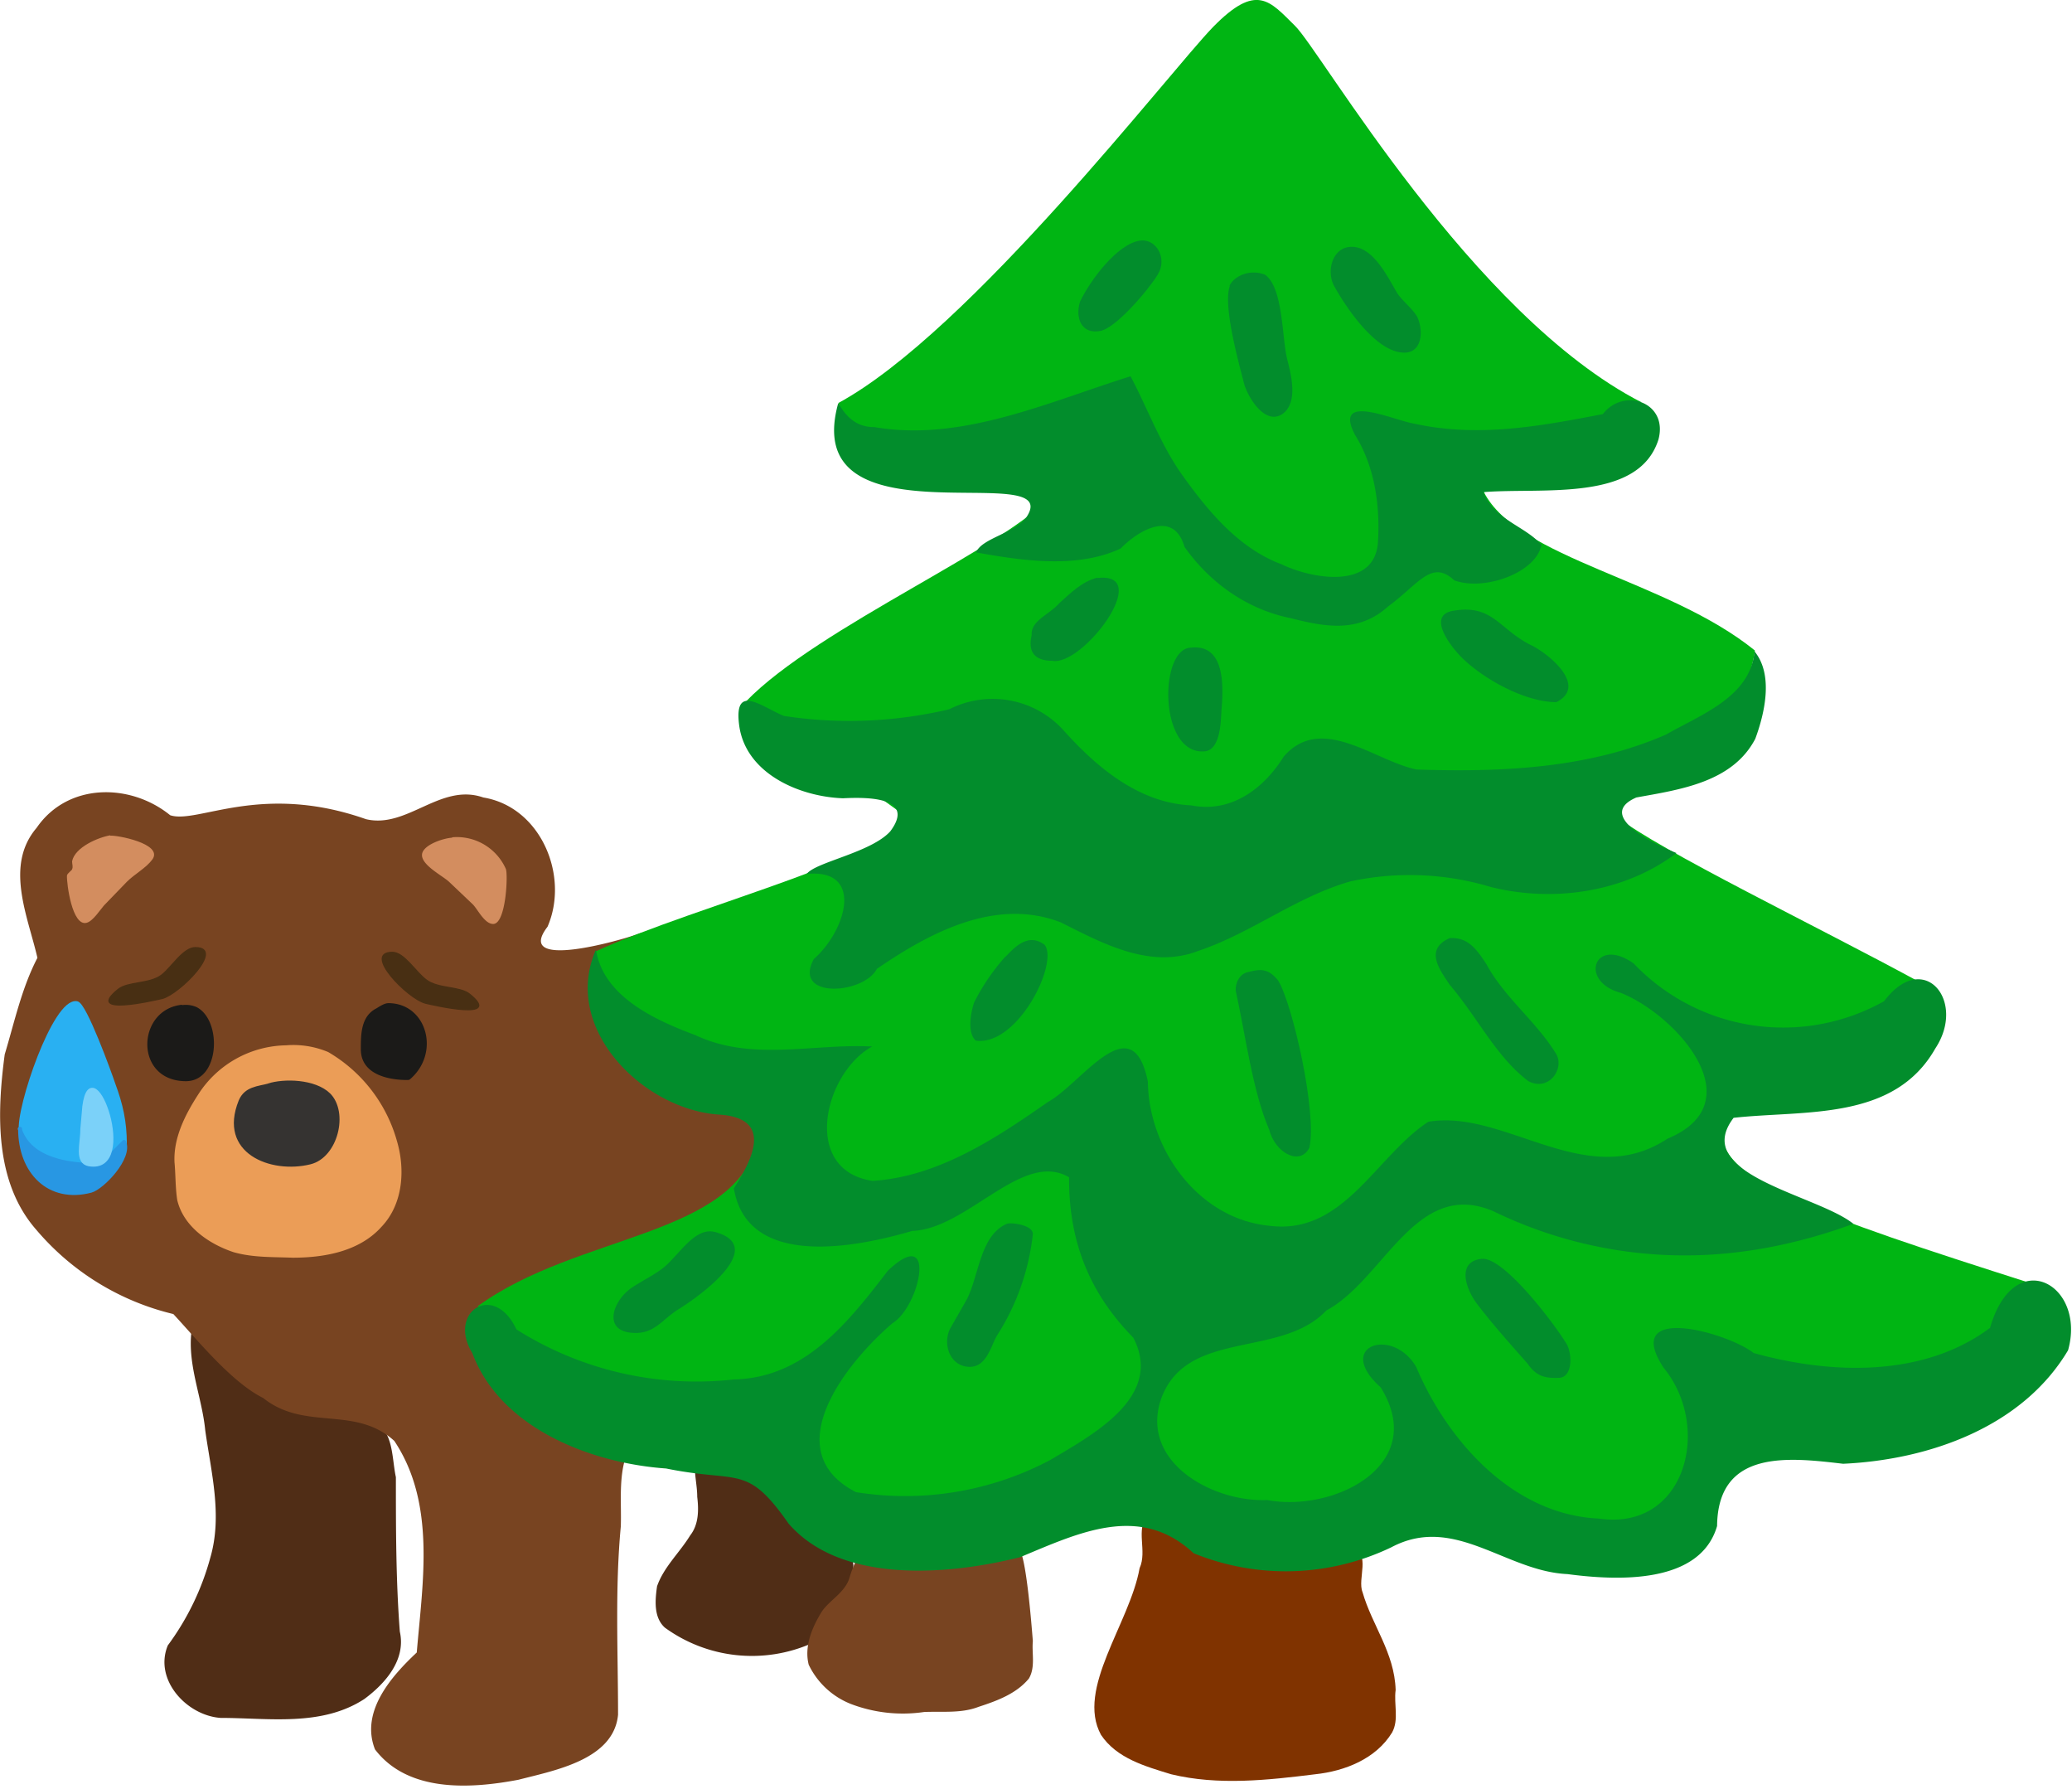 <svg clip-rule="evenodd" role="img" height="454" stroke-linecap="round" stroke-linejoin="round" stroke-miterlimit="10" width="526" xmlns="http://www.w3.org/2000/svg"><path d="m48.6 338c-1 8.5 2.7 16.7 3.5 25 1.5 10.7 4.4 21.6 1.3 32.3a66.9 66.9 0 0 1 -10.8 22.3c-3.6 8.7 4.8 17.8 13.4 18.4 12.1 0 25.6 2.3 36.5-4.8 5.4-4 10.6-10 9-17.1-1-13-1-26.2-1-39.2-1.2-5.4-.4-14-8-14.3-15-2.9-31-8.7-40-19.8-1.2-1-2.4-2.3-4-2.8zm157.4 79c2.2-4.3 15.8-21.2 8.5-22-18.8-13.8-8.7-26.4-38-24.3-.4 3 .5 6.1.5 9.2.4 3.3.4 7-1.8 9.8-2.7 4.4-6.7 8-8.4 12.9-.5 3.5-.9 7.9 2 10.5a37.6 37.6 0 0 0 37.2 4z" fill="#502d16"/><path d="m159.1 369.3c-24.7-5.2-33.2-21.6-10.8-34 1-24 62 0 54.7-44.5-3.4-23-39.8-53.4-40.3-54-5.4 2-32.3 9.6-23.7-1.6 5.6-12.9-1.7-30.4-16.3-32.8-10.9-3.8-19.3 8-29.8 5.5-26.7-9.4-42.8 1.3-49.7-1-10.1-8.2-26-8.3-33.9 3.2-8.2 9.6-2.2 22.5.2 33-4 7.7-5.8 16.2-8.3 24.5-2 15-2.6 32.4 8 44.5a65.6 65.6 0 0 0 34.8 21.4c5.8 6.2 14.7 17.3 22.8 21.3 10.6 8.5 23.3 1.8 33.3 10.9 10.6 15.9 7.2 35.8 5.7 53.7-6.4 6-14.4 15-10.6 24.6 8.4 11 24.3 10 36.4 7.7 9.3-2.4 24.2-5.1 25.3-16.5 0-16-.8-31.9.7-47.8.2-6-.6-12.3 1.4-18.1z" fill="#784421"/><path d="m291.3 384.5c-3.1 3.8 0 9.1-2 13.5-2.5 14-16.2 30.6-9.8 42.3 4 6 11.3 8 17.8 10 12 2.9 24.5 1.5 36.6 0 7.5-.8 15.4-3.9 19.5-10.6 1.8-3.3.4-7.2.9-10.8-.3-9.5-6-16.4-8.4-24.8-1.4-3.4 2.3-10.1-2.8-11-18.9 6-37.7-7-51.8-8.6z" fill="#803300"/><path d="m212.8 102.3c33.4-18.1 84.2-84.2 95.2-95.5 11-11.2 14.3-6.6 20.7-.3 6.5 6.2 44.9 73.5 88 95.6l-40 22.8c8.7 17 46.6 22.2 68.8 40.2-3.4 25.1-33 28.3-35 42.2 10.5 8.4 51.2 28 76.9 42l-50 35.3c-4.2 14.5 24.7 24 78.2 41.1 4 23.2-39.8 32.1-72.5 44l-32.5 28.5-45.8-14-44.8 11.8-31.8-10-64.4 7.8-23.7-28.3c-27.8-10.9-61.7-8.5-78.8-34 25.4-18.5 65.4-17.5 71.1-42-3.8-17.6-40.1-12.7-41.3-48 26.3-12 80.5-25.3 77.9-35l-39.6-28.5c18.3-18.9 67.6-39.8 77.5-52.5-18.1-7.7-51.5-4.3-54-23.2z" fill="#00b513"/><path d="m49.6 240.5c7.7 0-4.1 11.8-8.4 12.9-2.2.5-19.8 4.6-11.2-2.3 2.5-2 7.9-1.3 11-3.6 2.6-2 5.5-7 8.6-7zm50 1.2c-7.7 0 4 11.8 8.4 12.9 2.1.5 19.8 4.6 11.2-2.3-2.5-2-8-1.3-11-3.6-2.7-2-5.6-7-8.6-7z" fill="#482f13" stroke="#482f13" stroke-width=".3"/><path d="m227.8 395.8c-8.7 0-9.4-4.5-12.3 5.1-1.3 3.4-4.8 5.2-6.8 8-2.5 4-4.6 8.9-3.4 13.6a20 20 0 0 0 10.8 10 37 37 0 0 0 18.5 2c4.6-.2 9.4.4 13.8-1.3 4.6-1.5 9.6-3.3 12.8-7.2 1.7-2.9.7-6.4 1-9.5-.4-5-1.7-21.1-3.4-23.2a149 149 0 0 1 -31 2.5z" fill="#784421"/><path d="m151.3 241c-8.9 20.1 12.2 40.8 31.5 41.9 14 1 7.7 12.1 3.5 18.7 3.4 20.5 31 15 45.3 10.8 14-.5 28-20.6 39.8-13.6-.1 16 5 29.2 16.3 40.7 7.8 15-10.3 24.6-21 31a78.7 78.7 0 0 1 -49.4 8.2c-20.4-10.5-2.3-33 9.3-42.9 7-4.3 11.4-25.3-1.2-13.3-10 13-21 27.2-39.1 27.6a85.5 85.5 0 0 1 -55.2-12.7c-5.7-12.2-17.6-4.4-11.2 6 7.2 19.3 30.5 28 49.2 29.3 18.6 3.8 20.4-1.3 31.1 14 13.5 15.5 40.9 13 58.8 8.5 14.9-6.2 30.4-13.7 44-1a62 62 0 0 0 50.2-1.5c16-8.5 29 6.1 44.7 6.8 12.8 1.7 33.7 2.6 38-12.2.2-19.6 18.3-17.4 32-15.8 21.8-1 45.5-9.3 57.1-28.8 4.7-16.7-13.7-27-19.8-5.7-17 12.7-40.5 11.8-60 6.4-6.8-5.3-33.6-12.7-22.9 3.7 12.4 15 5.7 41.6-16.5 38.3-21.8-1-38.4-19.8-46.3-38.5-6-10.3-20.8-5.3-9 5.2 12.3 19.8-12 31.8-28.8 28.6-13.7.6-32.3-9.5-27-25.5 6.4-18.1 30.4-10.3 42-22.6 14.7-7.9 22.7-33.6 42.4-25.2a111.1 111.1 0 0 0 46.5 11.2c15.3.3 30.5-2.7 44.9-8-9.2-7.4-41.5-12.4-30.4-26.9 18-2 40.7.9 51.2-17.6 8-12.1-3-25.3-13-12a52.4 52.4 0 0 1 -63.6-9.6c-10-7-14 4.6-3.2 7.5 14 5.6 34 27.8 11.8 37-20.6 13.6-41.2-7.6-60.7-4.3-13.3 8.7-21.5 28.8-40.3 26.4-18-1.7-30.7-19.3-30.9-36.6-4-19.6-16.8.5-25.4 5.2-13.3 9.3-28 19-44.5 20-18.2-2.7-12.3-27.4-.1-34.1-15-.8-30.5 3.9-44.9-2.9-10.2-3.8-23.4-9.8-25.2-21.7z" fill="#028d2c"/><path d="m445.4 165.1c-.8 11.7-13.7 16.3-22.4 21.3-19.8 8.7-42 9.6-63.4 8.9-10.7-2.2-24.1-14.3-33.7-3.3-5.1 8.2-13.4 14.4-23.5 12.4-13.1-.6-23.7-9.4-32.1-18.7a24.3 24.3 0 0 0 -29.3-5.7 110 110 0 0 1 -42 1.7c-5.6-2.3-12.6-8.3-11.4 2 1.4 12.5 15.2 18.5 26.4 18.9 6-.3 18.6-.4 12 8.4-4.9 5.4-19 7.8-21.2 10.8 14.7-1.4 10 14.4 1.8 21.6-5.5 10.2 12.6 9 16 2.5 13.4-9.2 30.2-18.2 46.7-11.8 10.6 5.3 22.7 12 35 7.2 13.4-4.5 24.8-13.7 38.5-17.6a71.3 71.3 0 0 1 35.6 1.4c15.9 4 34 1.4 47.2-8.6-4.7-1.8-21-9.4-10.2-14.1 11-2 24.4-3.8 30.2-14.9 2.4-6.5 4.7-16.4-.3-22.3zm-232.6-62.8c-10.2 36.6 56.9 14 48 28.6-2.5 4.3-11.6 5.6-13 9.3 11.6 2.1 25.7 4.2 36.7-1 4.7-4.8 13.5-9.8 16.2-.4 6.5 9.2 16 15.9 27 18.1 9 2.3 17.3 3.7 24.7-3 7.8-5.7 11-12 16.8-6.6 7.7 2.8 20.8-2 22.1-9-3.9-4.7-12.1-6.4-14.7-13.4 15-1.2 39.3 2.6 44.4-13.3 2.6-9.5-8.8-13.4-14.1-6.5-16.1 3.1-31.7 6-48 2.4-5-.8-20.7-8.1-14.9 2.9 5 8 6.4 18 5.8 27.3-.9 12.1-16.9 9.2-24.5 5.5-11-4.1-18.9-13.8-25.5-23.1-5.3-7.6-8.5-16.5-12.8-24.6-21.1 6.6-42.9 16.7-65 12.9-4.4 0-7-2.3-9.2-6.1z" fill="#028d2c"/><path d="m72.6 265.3a27 27 0 0 0 -22.3 12.5c-3.3 5.1-6.3 11-6 17.2.3 3.2.2 6.4.7 9.6 1.6 6.7 8 11.1 14.3 13.2 4.9 1.4 10 1.2 15 1.4 8.1 0 17-1.6 22.6-7.9 5.4-5.7 6-14.4 3.9-21.6a38 38 0 0 0 -17.5-22.7 22.8 22.8 0 0 0 -10.7-1.7z" fill="#eb9d57"/><path d="m316.9 246.7c-2.2.4-3.3 2.7-3.2 4.7 2.5 11.4 4.3 25.6 8.5 35.3 1.4 5.7 7.7 9.4 10.2 4.6 2-9-4.3-36.5-7.9-42.4-2.5-3.2-4.6-3-7.6-2.2z" fill="#028d2c"/><path d="m68.1 275c-2.5.7-6 .7-7.5 4.3-5.4 13.4 8.1 18.7 18.2 16.2 7-1.7 9.8-13.2 5-18-3.8-3.7-11.8-3.8-15.8-2.5z" fill="#353331"/><path d="m368 238.1c-6.6 2.9-2.3 8.3 0 11.8 7.3 8.6 11.8 18.3 20 24.5 5.4 2.8 9.5-3.6 6.8-7.3-5-8-12.9-14-17.4-22.3-2.6-4-4.8-7-9.4-6.7zm-112.4 72.5c-7 3-7.1 13.8-10.4 19.6l-4 7c-2 4 0 9.7 5 9.7 4.4 0 5.4-5.6 7-8.1a59.6 59.6 0 0 0 9-25.6c0-2.4-5.7-3-6.6-2.6zm56.6-238c-1.8 5 2.3 19.5 3.6 24.7 1 3.6 5.5 11 10 7.6 3.7-3 2-9.6 1-13.6-1.4-5.4-1-18.4-5.7-21.6-4.2-1.6-8.1.7-9 2.9zm56.8 82.4c-7 1.1-.7 9.2 2.4 12.2 5.8 5.5 16 11 23.7 11 8.1-4.1-2-12.3-6.3-14.4-8.2-4-9.8-10.5-19.8-8.8zm7 164.5c-6.3.8-3.8 7.7-1.2 11.2 4 5.3 8.6 10.4 13 15.4 2.2 3.2 4.4 3.7 7.8 3.6 3.8 0 3.5-6.3 2.1-8.6-3.2-5.3-16.1-22.3-21.6-21.6zm-194.4-6.8c-5.1-1.4-8.9 5.4-13 8.9-2.5 2-5.5 3.4-8.2 5.2-5 3.4-7.7 11.5 1 11.5 4.8 0 6.8-3.4 10.5-5.8 7-4.3 22.6-16.2 9.7-19.8zm160.8-250c-4.2.5-5.8 6.3-3.6 10.1 3.2 5.7 10.7 16.7 17.7 16.7 4.6 0 4.8-5.6 3.4-8.8-.8-1.9-4-4.4-5.2-6.3-2.5-4.2-6.4-12.5-12.3-11.7zm-87.1 180a54 54 0 0 0 -8 11.7c-1 3-1.7 7.8.4 9.7 10.6 1.5 21.1-19.6 17.5-24.3-4-3-7.3.2-9.9 3zm46.7-78.3c-7.8.9-7.7 27.1 3.7 26.3 4.3-.3 4.2-8 4.4-10.7.6-7 .5-16.7-8-15.6z" fill="#028d2c"/><path d="m28 212c-3 .5-9 3-9.7 6.6 0 .7.3 1.4 0 2 0 .3-1.2 1-1.3 1.6-.1 2 1.3 13 5 12 1.6-.4 3.5-3.4 4.4-4.4l5.8-6c2-2 4.9-3.5 6.5-5.7 2.8-4-9.2-6.2-10.7-6z" fill="#d38d5f"/><path d="m278.6 146.6c-4 1-6.9 4-9.7 6.5-2.5 2.9-7.3 4.4-7 8.1-1 4.2.7 6.5 5.2 6.5 7.6 1.6 26-22.7 11.5-21z" fill="#028d2c"/><path d="m114.8 212.6c-2 .1-6.9 1.6-7.6 3.9-.8 2.8 5.1 5.7 6.8 7.3l6 5.7c1.3 1.3 3 5 5.2 5 3.3 0 3.8-12.8 3.2-14a13.6 13.6 0 0 0 -13.6-8z" fill="#d38d5f"/><path d="m98.6 254.6c-1 0-2.2.8-3 1.3-4 2-4 6.6-4 10.4 0 6.4 7 7.8 11.7 7.8.3 0 .6 0 .8-.2 7.8-6.7 4.2-19.3-5.5-19.3zm-52.4.4c-11.6 1.2-12.2 19.4 1 19.4 8.7 0 9.2-15.5 2.7-18.8a6.8 6.8 0 0 0 -3.7-.5z" fill="#1b1a18"/><path d="m289.2 61.1c-5.7 1-12.4 10-15 15.4-1.3 4 .2 8.4 5.1 7.5 4-.7 12.3-10.5 14.6-14.3 2.6-4.2-.5-9.4-4.7-8.6z" fill="#028d2c"/><path d="m31.7 290.3c0-5.6-1-10-2.9-15.1-1-3-7.3-20.3-9.3-20.6-5.6-1-15 26.7-14.2 32.4.9 5.6 13.1 10.7 17.3 8.5-2.4-2.5-1.7-5.2-1.7-9l.5-5.7c1.7-14.2 10.3 7.5 5.3 12.9 1.3 0 4-3.2 4.7-3.9z" fill="#29b0f2" stroke="#29b0f2"/><path d="m5 286.5c2.6 8.1 13 9.2 19.5 9.2 1.6 0 6-5 7-5.9 1.8 4-5.5 11.6-8.4 12.4-10.6 2.8-18-4.7-18-15.7z" fill="#2897e3" stroke="#2897e3"/><path d="m22.6 295.5c-3.3-.6-1.7-5.2-1.7-9l.5-5.7c2-15.5 13.7 16.8 1.2 14.7z" fill="#7bd1f9" stroke="#7bd1f9"/></svg>